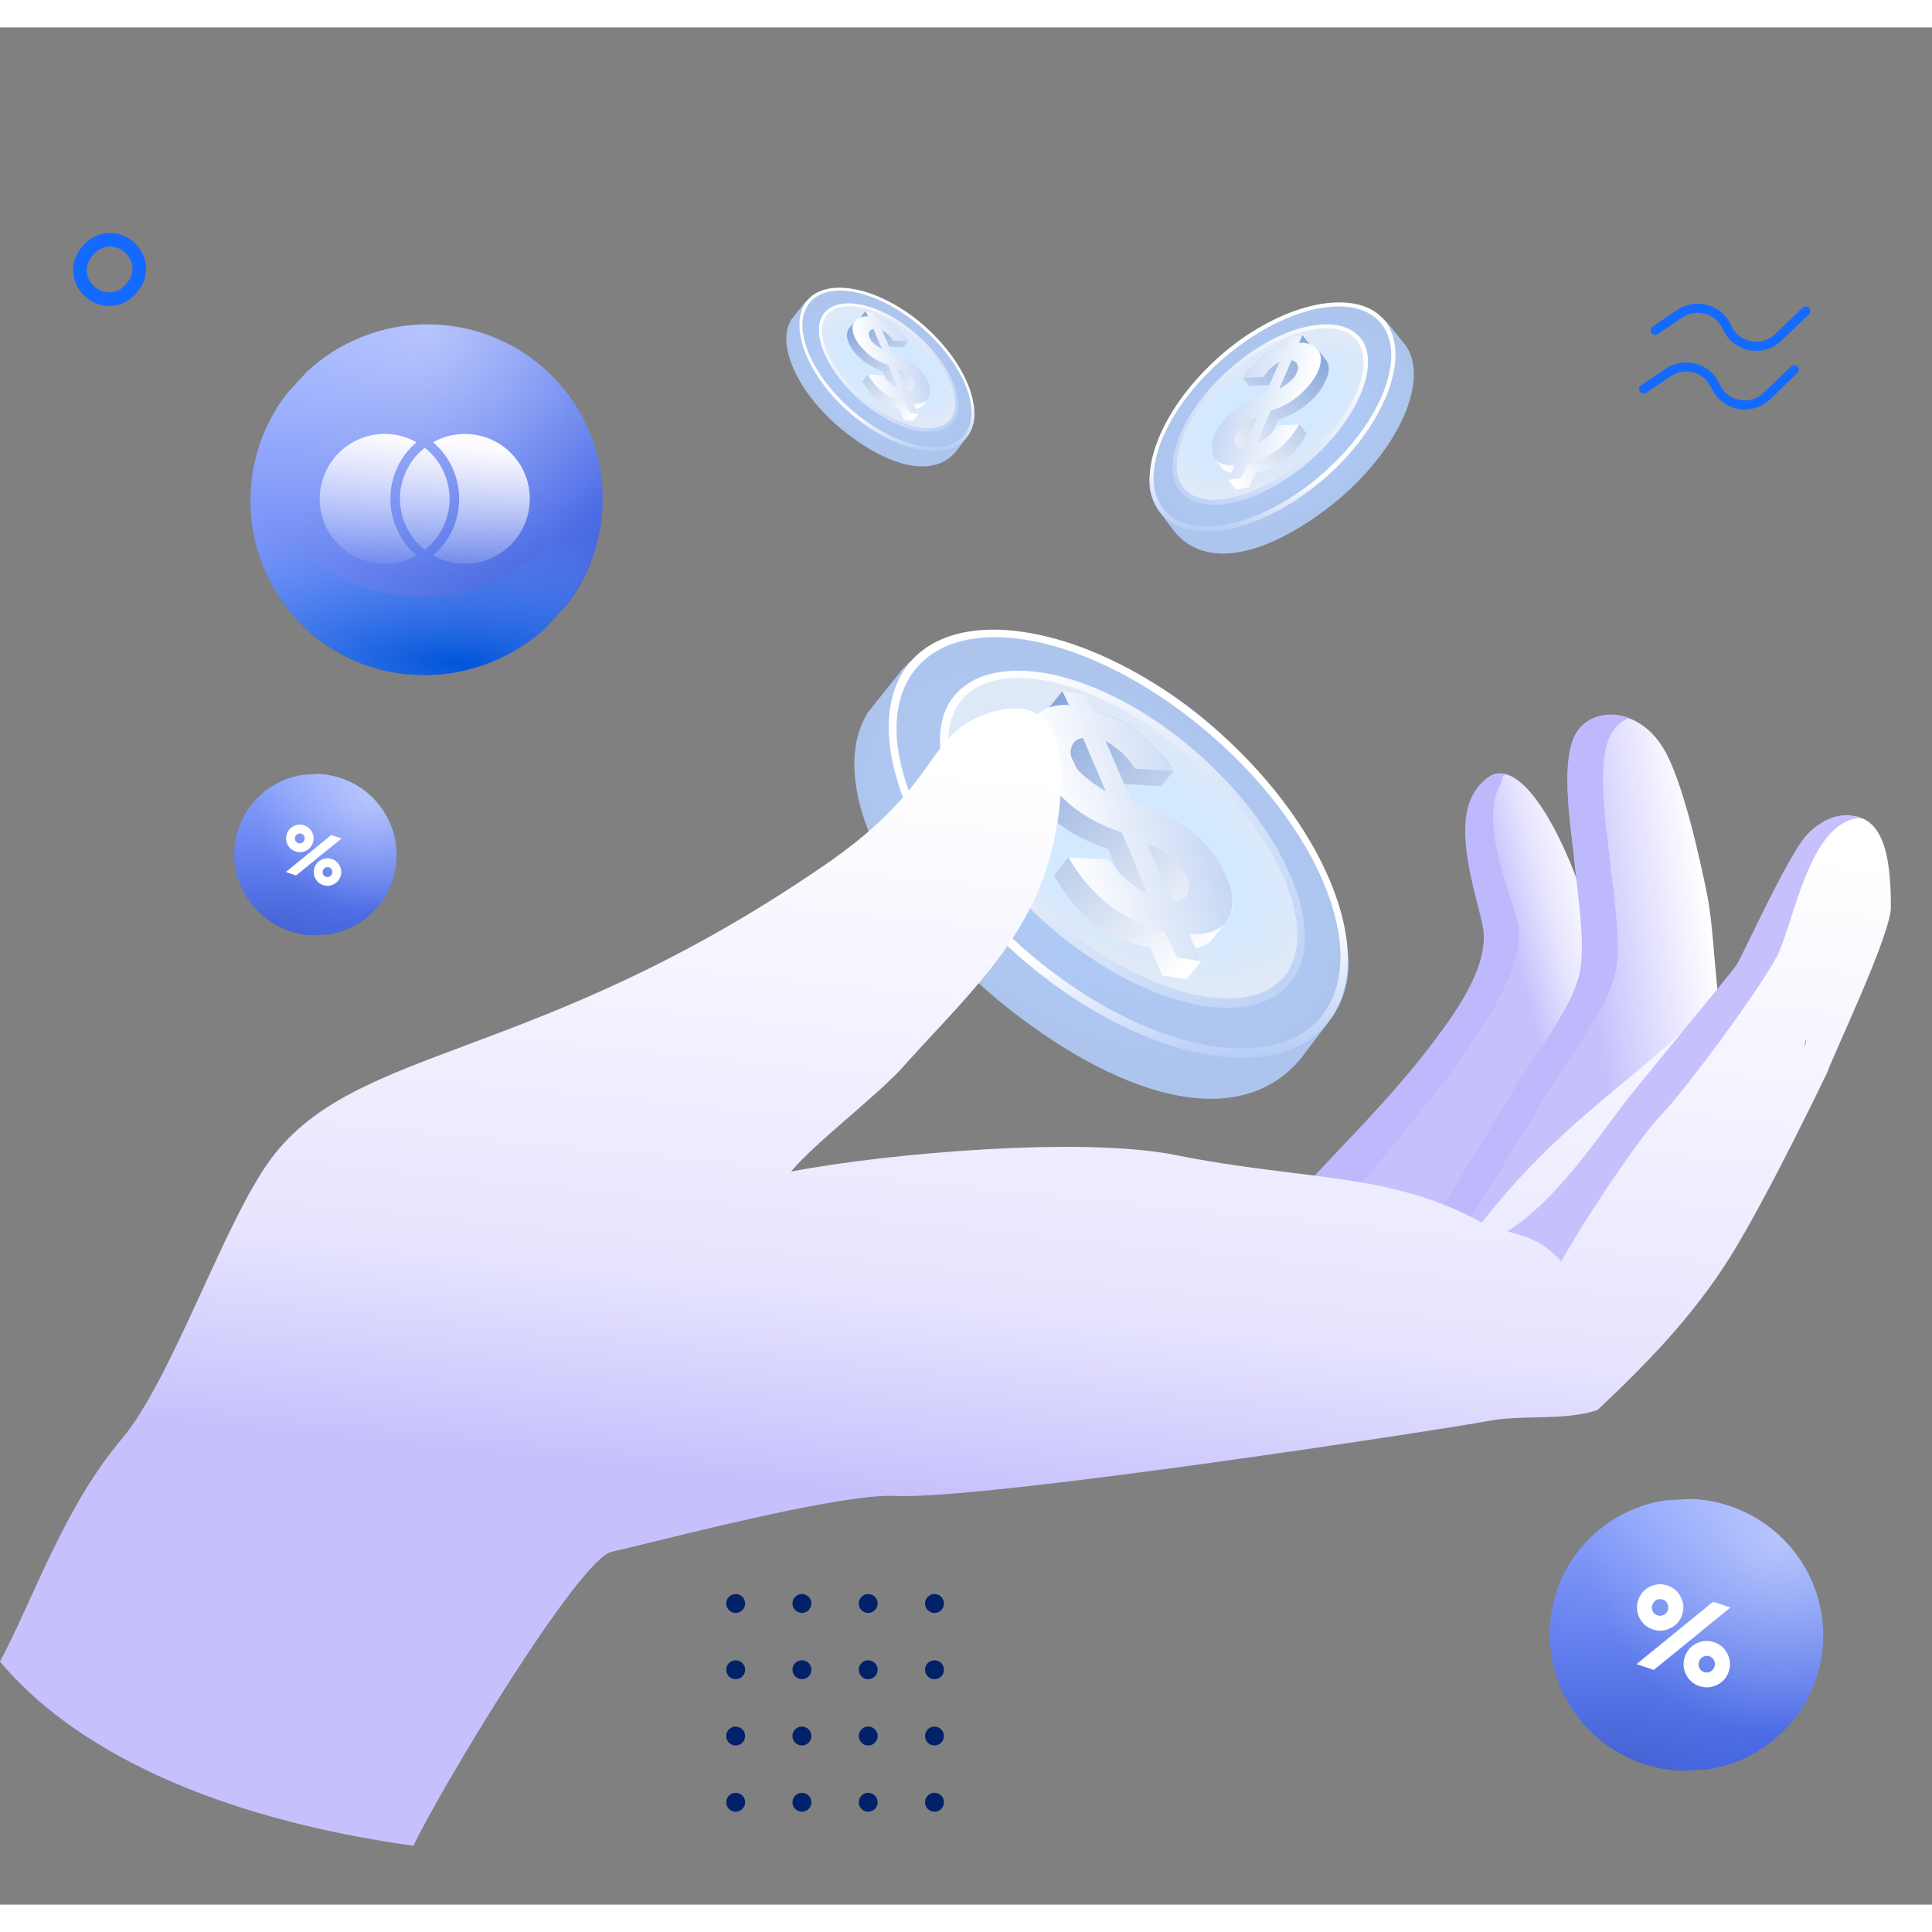 <?xml version="1.0"?>
<svg xmlns="http://www.w3.org/2000/svg" width="400" height="400" viewBox="0 0 423 411" fill="none">
<rect x="0" y="0" width="423" height="411" fill="#808080" stroke="none"/>
<path d="M161.071 343C159.926 343 159 343.926 159 345.071C159 346.217 159.926 347.143 161.071 347.143C162.216 347.143 163.142 346.217 163.142 345.071C163.142 343.926 162.216 343 161.071 343Z" fill="#012169"/>
<path d="M175.579 343C174.434 343 173.508 343.926 173.508 345.071C173.508 346.217 174.434 347.143 175.579 347.143C176.724 347.143 177.65 346.217 177.65 345.071C177.65 343.926 176.724 343 175.579 343Z" fill="#012169"/>
<path d="M190.09 343C188.945 343 188.02 343.926 188.02 345.071C188.02 346.217 188.945 347.143 190.09 347.143C191.235 347.143 192.161 346.217 192.161 345.071C192.161 343.926 191.235 343 190.09 343Z" fill="#012169"/>
<path d="M204.602 347.148C205.747 347.148 206.673 346.222 206.673 345.077C206.673 343.932 205.747 343.006 204.602 343.006C203.457 343.006 202.531 343.932 202.531 345.077C202.531 346.222 203.457 347.148 204.602 347.148Z" fill="#012169"/>
<path d="M161.071 357.51C159.926 357.51 159 358.436 159 359.581C159 360.726 159.926 361.652 161.071 361.652C162.216 361.652 163.142 360.726 163.142 359.581C163.147 358.436 162.216 357.51 161.071 357.51Z" fill="#012169"/>
<path d="M175.579 357.51C174.434 357.51 173.508 358.436 173.508 359.581C173.508 360.726 174.434 361.652 175.579 361.652C176.724 361.652 177.65 360.726 177.65 359.581C177.65 358.436 176.724 357.51 175.579 357.51Z" fill="#012169"/>
<path d="M190.09 357.51C188.945 357.51 188.02 358.436 188.02 359.581C188.02 360.726 188.945 361.652 190.09 361.652C191.235 361.652 192.161 360.726 192.161 359.581C192.161 358.436 191.235 357.51 190.09 357.51Z" fill="#012169"/>
<path d="M204.602 357.51C203.457 357.51 202.531 358.436 202.531 359.581C202.531 360.726 203.457 361.652 204.602 361.652C205.747 361.652 206.673 360.726 206.673 359.581C206.673 358.436 205.747 357.51 204.602 357.51Z" fill="#012169"/>
<path d="M161.071 372.02C159.926 372.02 159 372.946 159 374.091C159 375.236 159.926 376.162 161.071 376.162C162.216 376.162 163.142 375.236 163.142 374.091C163.147 372.946 162.216 372.02 161.071 372.02Z" fill="#012169"/>
<path d="M175.579 372.02C174.434 372.02 173.508 372.946 173.508 374.091C173.508 375.236 174.434 376.162 175.579 376.162C176.724 376.162 177.65 375.236 177.65 374.091C177.65 372.946 176.724 372.02 175.579 372.02Z" fill="#012169"/>
<path d="M190.09 372.02C188.945 372.02 188.02 372.946 188.02 374.091C188.02 375.236 188.945 376.162 190.09 376.162C191.235 376.162 192.161 375.236 192.161 374.091C192.161 372.946 191.235 372.02 190.09 372.02Z" fill="#012169"/>
<path d="M204.602 372.02C203.457 372.02 202.531 372.946 202.531 374.091C202.531 375.236 203.457 376.162 204.602 376.162C205.747 376.162 206.673 375.236 206.673 374.091C206.673 372.946 205.747 372.02 204.602 372.02Z" fill="#012169"/>
<path d="M161.071 386.525C159.926 386.525 159 387.451 159 388.597C159 389.742 159.926 390.668 161.071 390.668C162.216 390.668 163.142 389.742 163.142 388.597C163.147 387.457 162.216 386.525 161.071 386.525Z" fill="#012169"/>
<path d="M175.579 386.525C174.434 386.525 173.508 387.451 173.508 388.597C173.508 389.742 174.434 390.668 175.579 390.668C176.724 390.668 177.65 389.742 177.65 388.597C177.65 387.457 176.724 386.525 175.579 386.525Z" fill="#012169"/>
<path d="M190.09 386.525C188.945 386.525 188.02 387.451 188.02 388.597C188.02 389.742 188.945 390.668 190.09 390.668C191.235 390.668 192.161 389.742 192.161 388.597C192.161 387.457 191.235 386.525 190.09 386.525Z" fill="#012169"/>
<path d="M204.602 386.525C203.457 386.525 202.531 387.451 202.531 388.597C202.531 389.742 203.457 390.668 204.602 390.668C205.747 390.668 206.673 389.742 206.673 388.597C206.673 387.457 205.747 386.525 204.602 386.525Z" fill="#012169"/>
<path d="M362.389 66.322L367.81 62.679C371.422 60.252 376.35 61.675 378.113 65.655V65.655C380.08 70.098 385.865 71.233 389.365 67.864L395.375 62.079" stroke="#146AFF" stroke-width="2" stroke-linecap="round" stroke-linejoin="round"/>
<path d="M359.869 79.171L365.291 75.528C368.903 73.101 373.831 74.525 375.593 78.504V78.504C377.561 82.947 383.345 84.083 386.846 80.714L392.856 74.928" stroke="#146AFF" stroke-width="2" stroke-linecap="round" stroke-linejoin="round"/>
<rect x="-1.492" y="1.492" width="13.016" height="13.016" rx="6.508" transform="matrix(-1 0 0 1 29.016 45)" stroke="#146AFF" stroke-width="2.984"/>
<path d="M314.802 221.062C319.677 214.606 326.893 204.351 325.121 196.248C323.538 188.715 318.474 174.345 323.412 166.812C333.667 151.113 349.429 193.463 348.923 201.439L333.413 273.287L273.466 268.666C284.354 253.03 300.813 239.674 314.802 221.062Z" fill="url(#paint0_linear_5593_163155)"/>
<path d="M328.476 165.863C324.045 173.776 329.995 187.766 332.084 195.109C334.363 203.085 327.843 213.72 323.412 220.557C310.878 239.738 295.558 254.107 285.746 270.06L273.023 269.11C283.911 253.538 300.369 240.181 314.296 221.506C319.17 215.05 326.323 204.795 324.614 196.692C323.032 189.159 317.967 174.852 322.905 167.256C324.994 164.028 327.273 163.395 329.805 163.395C328.476 164.154 328.856 165.167 328.476 165.863Z" fill="#BEB8FC"/>
<path d="M304.615 276.643C313.351 262.084 322.593 247.524 331.455 232.711C335.696 225.621 343.229 216.253 345.635 208.276C347.534 202.009 345.445 189.602 344.749 182.449C344.052 175.486 341.773 162.065 344.622 155.545C347.661 148.519 358.675 148.329 364.373 158.141C368.424 165.041 372.159 181.879 373.741 189.729C375.451 198.211 375.324 210.429 377.35 218.658L316.895 292.532C317.085 290.886 303.729 278.099 304.615 276.643Z" fill="url(#paint1_linear_5593_163155)"/>
<path d="M190.061 149.917L197.441 140.698C204.024 133.19 221.499 124.819 252.125 143.228C282.751 161.637 295.57 193.904 295.257 205.513C295.094 211.508 292.448 215.501 291.834 216.47L285.082 225.412C272.31 241.367 247.378 235.592 221.095 215.043C194.813 194.493 180.429 165.134 190.061 149.917Z" fill="url(#paint2_radial_5593_163155)"/>
<path d="M227.224 206.854C201.438 186.345 188.038 156.628 197.744 141.051C207.273 125.757 236.555 129.985 262.341 150.494C288.424 171.238 301.527 200.72 291.998 216.014C282.589 231.827 253.307 227.599 227.224 206.854ZM261.459 151.91C236.265 131.872 208.402 127.502 199.226 142.229C190.05 156.957 203.089 185.117 228.283 205.155C253.477 225.192 281.34 229.563 290.516 214.835C299.692 200.108 286.949 172.183 261.459 151.91Z" fill="url(#paint3_linear_5593_163155)"/>
<path d="M233.065 198.266C253.363 214.551 275.553 218.472 282.629 207.024C289.705 195.575 278.986 173.093 258.688 156.808C238.391 140.523 216.2 136.602 209.125 148.05C202.049 159.499 212.767 181.981 233.065 198.266Z" fill="url(#paint4_radial_5593_163155)"/>
<path d="M232.495 199.094C211.89 182.584 200.79 159.252 207.991 147.614C215.662 135.928 238.412 139.721 259.017 156.232C279.621 172.743 290.722 196.075 283.521 207.713C276.144 219.635 253.394 215.841 232.495 199.094ZM258.138 157.651C238.122 141.612 216.312 137.723 209.638 148.509C202.964 159.296 213.533 181.352 233.549 197.391C253.565 213.43 275.375 217.32 282.049 206.533C288.724 195.747 278.155 173.691 258.138 157.651Z" fill="url(#paint5_linear_5593_163155)"/>
<path d="M268.569 195.726L265.027 200.15C264.251 200.739 263.135 201.242 261.762 201.611L262.983 204.458L259.841 208.382L254.498 207.573L251.868 201.505C247.617 200.579 243.227 199.203 239.576 196.281C235.925 193.358 233.241 190.034 230.798 185.602L233.94 181.677L242.648 182.545C242.953 183.248 244.394 184.999 245.076 185.786L242.675 179.937C237.207 178.037 233.073 175.718 229.967 172.737C226.621 170.058 224.303 166.717 222.773 163.015C221.244 159.314 221.763 156.903 223.361 154.907L226.025 151.579C227.083 150.258 228.559 149.466 229.591 149.078L232.557 145.373L237.798 146.184L239.429 149.81C241.436 150.106 246.427 151.606 250.337 155.239C255.225 159.78 256.484 161.361 256.861 162.89L254.262 166.137L245.987 165.638L247.621 169.55C252.368 171.012 262.771 175.635 266.407 182.432C270.952 190.928 270.469 192.155 268.569 195.726Z" fill="url(#paint6_linear_5593_163155)"/>
<path d="M251.432 189.98L245.656 176.278C240.589 174.611 236.221 172.07 233.153 169.136C230.084 166.202 227.549 163.217 226.013 159.599C224.778 156.221 224.676 153.272 226.308 151.234C227.735 149.45 230.238 148.169 234.038 148.344L232.569 145.257L237.803 146.101L239.437 149.679C243.07 150.676 246.373 152.006 249.374 154.408C252.376 156.811 255.144 159.505 256.913 162.832L248.48 162.293C246.778 159.497 244.677 157.815 242.043 156.185L247.751 169.355C253.952 171.452 258.62 174.233 261.622 176.635C264.623 179.038 266.925 182.314 268.461 185.932C270.297 189.791 270.166 193.031 268.834 195.31C267.503 197.588 264.67 198.666 260.337 198.542L262.974 204.475L257.741 203.631L254.871 197.988C250.704 197.042 246.936 194.981 243.101 192.39C239.5 189.507 236.364 186.041 233.928 181.702L242.894 182.19C243.929 183.974 245.496 185.706 246.997 186.908C248.498 188.109 249.998 189.31 251.432 189.98ZM237.11 155.58C236.043 155.682 235.044 156.316 234.644 157.429C234.245 158.543 234.339 159.634 235.006 160.646C235.44 161.949 236.148 162.933 237.649 164.135C238.849 165.096 240.35 166.297 242.084 167.207L237.11 155.58ZM256.733 191.356C258.332 191.203 259.632 190.81 260.031 189.696C260.43 188.582 260.529 187.228 259.795 185.685C259.061 184.141 258.093 182.889 256.593 181.688C255.092 180.487 253.358 179.576 251.091 178.717L256.733 191.356Z" fill="url(#paint7_linear_5593_163155)"/>
<path d="M304.547 276.582C313.283 262.022 322.525 247.463 331.388 232.65C335.629 225.56 343.162 216.191 345.568 208.215C347.467 201.948 345.378 189.541 344.681 182.387C343.985 175.424 341.706 162.004 344.555 155.484C346.517 151.053 351.645 149.343 356.646 151.179C354.746 152.002 353.227 153.458 352.341 155.484C349.492 162.004 351.771 175.424 352.468 182.387C353.227 189.541 355.316 201.948 353.354 208.215C350.948 216.128 343.352 225.56 339.174 232.65C330.312 247.463 321.006 262.022 312.334 276.582C311.764 277.531 317.081 283.165 320.943 287.533L316.891 292.534C317.018 290.825 303.661 278.038 304.547 276.582Z" fill="#BEB8FC"/>
<path d="M26.651 309.055C37.665 296.015 49.123 261.388 59.378 247.651C78.116 222.584 117.427 226.698 180.286 183.589C206.81 165.485 202.189 154.786 216.559 150.102C237.132 143.392 232.891 171.498 229.536 182.829C224.092 201.251 210.355 213.405 198.011 227.268C192.25 233.788 178.704 243.917 173.196 250.5C194.846 246.385 237.259 242.84 257.389 246.892C285.812 252.589 303.917 250.5 324.427 261.641C344.05 236.827 360.446 229.547 376.778 211.252C383.425 203.719 391.274 175.55 401.593 173.018C412.228 170.359 414 180.74 414 192.641C414 198.655 401.276 225.179 400.073 228.787C400.073 228.787 387.223 255.691 378.867 269.111C370.638 282.278 360.256 292.85 349.748 302.725C342.341 305.194 333.162 303.611 325.376 305.194C317.97 306.65 215.546 322.475 195.922 321.526C183.578 320.893 142.115 331.971 133.949 333.743C126.732 335.262 96.094 386.221 90.523 398.122C45.958 391.918 15.762 376.662 3.05176e-05 357.798C7.217 344.315 13.927 324.121 26.651 309.055ZM395.452 221.507C395.262 222.14 395.072 222.71 394.946 223.153C395.389 222.52 395.452 222.014 395.452 221.507Z" fill="url(#paint8_linear_5593_163155)"/>
<path d="M355.128 236.193C358.863 231.192 379.373 206.694 380.259 205.175C381.715 202.833 391.337 181.563 395.452 176.942C398.364 173.713 403.175 171.055 407.859 173.333L406.847 173.144C396.338 174.346 392.983 194.666 389.438 202.579C386.78 208.593 369.055 232.648 363.611 238.219C358.736 243.22 346.202 262.147 341.835 270.187C338.036 266.072 335.188 264.996 330.06 263.603C339.936 257.273 348.038 245.688 355.128 236.193Z" fill="#C6C1FD"/>
<path d="M307.947 69.876L303.997 64.941C300.472 60.922 291.117 56.44 274.721 66.296C258.325 76.151 251.462 93.425 251.63 99.64C251.717 102.85 253.134 104.988 253.462 105.507L257.077 110.294C263.914 118.835 277.262 115.744 291.333 104.742C305.404 93.741 313.104 78.023 307.947 69.876Z" fill="url(#paint9_radial_5593_163155)"/>
<path d="M288.051 100.356C301.856 89.376 309.03 73.467 303.834 65.127C298.732 56.94 283.056 59.203 269.251 70.183C255.287 81.289 248.272 97.072 253.374 105.26C258.411 113.725 274.087 111.462 288.051 100.356ZM269.724 70.941C283.211 60.214 298.128 57.874 303.04 65.758C307.953 73.643 300.972 88.719 287.484 99.446C273.997 110.173 259.08 112.513 254.167 104.629C249.255 96.744 256.077 81.794 269.724 70.941Z" fill="url(#paint10_linear_5593_163155)"/>
<path d="M284.925 95.76C274.059 104.478 262.179 106.577 258.391 100.448C254.603 94.319 260.341 82.283 271.207 73.565C282.074 64.847 293.954 62.748 297.742 68.877C301.53 75.006 295.792 87.042 284.925 95.76Z" fill="url(#paint11_radial_5593_163155)"/>
<path d="M285.23 96.204C296.261 87.365 302.204 74.874 298.349 68.643C294.242 62.387 282.062 64.418 271.031 73.257C260 82.096 254.058 94.587 257.913 100.818C261.862 107.2 274.041 105.169 285.23 96.204ZM271.502 74.017C282.217 65.43 293.893 63.348 297.467 69.123C301.04 74.897 295.382 86.705 284.666 95.292C273.95 103.879 262.274 105.961 258.701 100.186C255.128 94.412 260.786 82.603 271.502 74.017Z" fill="url(#paint12_linear_5593_163155)"/>
<path d="M265.917 94.402L267.813 96.771C268.229 97.086 268.827 97.356 269.562 97.553L268.908 99.077L270.59 101.178L273.45 100.745L274.859 97.496C277.134 97.001 279.485 96.264 281.439 94.7C283.394 93.135 284.831 91.355 286.138 88.982L284.456 86.881L279.795 87.346C279.631 87.722 278.86 88.66 278.495 89.081L279.78 85.95C282.707 84.932 284.921 83.691 286.583 82.095C288.375 80.661 289.615 78.872 290.434 76.891C291.253 74.909 290.975 73.619 290.12 72.55L288.693 70.768C288.127 70.061 287.337 69.637 286.785 69.429L285.197 67.446L282.391 67.88L281.518 69.821C280.444 69.979 277.772 70.783 275.678 72.728C273.061 75.158 272.387 76.005 272.185 76.824L273.577 78.562L278.007 78.295L277.132 80.389C274.59 81.172 269.021 83.647 267.075 87.285C264.642 91.834 264.9 92.491 265.917 94.402Z" fill="url(#paint13_linear_5593_163155)"/>
<path d="M275.091 91.322L278.183 83.987C280.896 83.094 283.234 81.734 284.877 80.163C286.519 78.592 287.877 76.994 288.699 75.057C289.36 73.249 289.415 71.67 288.541 70.579C287.777 69.624 286.437 68.938 284.403 69.032L285.189 67.379L282.387 67.831L281.513 69.746C279.567 70.281 277.799 70.992 276.192 72.279C274.586 73.565 273.104 75.007 272.157 76.788L276.671 76.5C277.582 75.003 278.707 74.103 280.117 73.23L277.061 80.28C273.742 81.403 271.242 82.892 269.636 84.178C268.029 85.464 266.796 87.218 265.974 89.155C264.991 91.221 265.062 92.955 265.774 94.175C266.487 95.395 268.004 95.972 270.323 95.906L268.911 99.082L271.713 98.63L273.25 95.609C275.481 95.103 277.498 94 279.551 92.612C281.479 91.069 283.157 89.213 284.462 86.89L279.662 87.152C279.108 88.107 278.268 89.034 277.465 89.677C276.662 90.32 275.858 90.964 275.091 91.322ZM282.758 72.906C283.329 72.96 283.864 73.3 284.078 73.896C284.292 74.492 284.242 75.076 283.885 75.618C283.652 76.315 283.273 76.843 282.47 77.486C281.827 78 281.024 78.643 280.095 79.13L282.758 72.906ZM272.253 92.059C271.397 91.977 270.701 91.767 270.487 91.17C270.273 90.574 270.22 89.849 270.614 89.023C271.007 88.196 271.525 87.526 272.328 86.883C273.131 86.24 274.06 85.752 275.273 85.293L272.253 92.059Z" fill="url(#paint14_linear_5593_163155)"/>
<path d="M173.309 63.873L176.119 60.361C178.627 57.502 185.283 54.313 196.948 61.325C208.614 68.337 213.496 80.627 213.377 85.049C213.315 87.332 212.307 88.853 212.073 89.222L209.501 92.628C204.637 98.705 195.14 96.506 185.129 88.679C175.118 80.852 169.64 69.669 173.309 63.873Z" fill="url(#paint15_radial_5593_163155)"/>
<path d="M187.464 85.56C177.642 77.748 172.538 66.429 176.235 60.496C179.865 54.67 191.018 56.281 200.84 64.093C210.774 71.994 215.765 83.223 212.136 89.049C208.552 95.071 197.399 93.461 187.464 85.56ZM200.503 64.632C190.907 57 180.295 55.335 176.8 60.945C173.304 66.554 178.271 77.28 187.867 84.912C197.463 92.544 208.076 94.209 211.571 88.6C215.066 82.99 210.212 72.354 200.503 64.632Z" fill="url(#paint16_linear_5593_163155)"/>
<path d="M189.688 82.29C197.419 88.493 205.871 89.986 208.566 85.625C211.261 81.265 207.179 72.701 199.448 66.499C191.717 60.296 183.264 58.803 180.569 63.163C177.874 67.524 181.957 76.087 189.688 82.29Z" fill="url(#paint17_radial_5593_163155)"/>
<path d="M189.471 82.605C181.623 76.316 177.395 67.43 180.138 62.997C183.059 58.546 191.725 59.99 199.573 66.279C207.421 72.568 211.649 81.455 208.906 85.888C206.096 90.429 197.431 88.984 189.471 82.605ZM199.238 66.82C191.614 60.711 183.307 59.229 180.765 63.338C178.223 67.446 182.248 75.847 189.872 81.956C197.496 88.066 205.803 89.547 208.346 85.439C210.888 81.33 206.862 72.929 199.238 66.82Z" fill="url(#paint18_linear_5593_163155)"/>
<path d="M203.212 81.324L201.863 83.009C201.567 83.234 201.142 83.425 200.619 83.566L201.084 84.65L199.887 86.145L197.852 85.837L196.85 83.525C195.231 83.173 193.559 82.648 192.168 81.535C190.778 80.422 189.756 79.156 188.825 77.468L190.022 75.973L193.339 76.304C193.455 76.572 194.003 77.238 194.263 77.538L193.349 75.31C191.266 74.586 189.691 73.703 188.509 72.568C187.234 71.547 186.351 70.275 185.769 68.865C185.186 67.455 185.384 66.537 185.993 65.776L187.007 64.509C187.41 64.006 187.972 63.704 188.365 63.556L189.495 62.145L191.491 62.454L192.112 63.835C192.877 63.948 194.778 64.519 196.267 65.903C198.129 67.632 198.609 68.235 198.752 68.817L197.762 70.054L194.61 69.864L195.233 71.354C197.041 71.911 201.003 73.672 202.388 76.26C204.119 79.497 203.935 79.964 203.212 81.324Z" fill="url(#paint19_linear_5593_163155)"/>
<path d="M196.684 79.132L194.484 73.913C192.554 73.278 190.891 72.31 189.722 71.193C188.553 70.075 187.588 68.938 187.003 67.56C186.532 66.273 186.493 65.15 187.115 64.374C187.659 63.694 188.612 63.206 190.059 63.273L189.5 62.097L191.493 62.419L192.115 63.782C193.499 64.162 194.757 64.668 195.901 65.583C197.044 66.498 198.098 67.524 198.772 68.791L195.56 68.586C194.912 67.521 194.111 66.881 193.108 66.26L195.282 71.276C197.644 72.075 199.422 73.134 200.566 74.049C201.709 74.964 202.586 76.212 203.171 77.59C203.87 79.06 203.82 80.294 203.313 81.162C202.805 82.03 201.727 82.44 200.076 82.393L201.081 84.653L199.087 84.331L197.994 82.182C196.407 81.822 194.972 81.037 193.511 80.05C192.139 78.952 190.945 77.632 190.017 75.979L193.432 76.165C193.826 76.844 194.424 77.504 194.995 77.962C195.567 78.419 196.138 78.877 196.684 79.132ZM191.229 66.029C190.823 66.068 190.442 66.309 190.29 66.734C190.138 67.158 190.174 67.573 190.428 67.959C190.593 68.455 190.863 68.83 191.434 69.288C191.892 69.654 192.463 70.111 193.124 70.458L191.229 66.029ZM198.703 79.656C199.313 79.598 199.808 79.448 199.96 79.024C200.112 78.6 200.149 78.084 199.87 77.496C199.59 76.908 199.222 76.431 198.65 75.974C198.078 75.516 197.418 75.169 196.554 74.842L198.703 79.656Z" fill="url(#paint20_linear_5593_163155)"/>
<g clip-path="url(#clip0_5593_163155)">
<path d="M131.869 105.908C130.359 127.058 111.911 143.076 90.663 141.687C69.416 140.298 53.415 122.027 54.925 100.878C56.434 79.729 74.883 63.71 96.13 65.099C117.378 66.488 133.379 84.759 131.869 105.908Z" fill="url(#paint21_linear_5593_163155)"/>
<path d="M131.869 105.908C130.359 127.058 111.911 143.076 90.663 141.687C69.416 140.298 53.415 122.027 54.925 100.878C56.434 79.729 74.883 63.71 96.13 65.099C117.378 66.488 133.379 84.759 131.869 105.908Z" fill="url(#paint22_radial_5593_163155)" fill-opacity="0.4"/>
<path d="M131.869 105.908C130.359 127.058 111.911 143.076 90.663 141.687C69.416 140.298 53.415 122.027 54.925 100.878C56.434 79.729 74.883 63.71 96.13 65.099C117.378 66.488 133.379 84.759 131.869 105.908Z" fill="url(#paint23_radial_5593_163155)" fill-opacity="0.6"/>
<path d="M55.651 96.26C57.425 103.141 61.099 109.544 66.677 114.67C82.224 128.957 106.556 127.72 121.021 111.98C126.038 106.521 129.228 100.002 130.589 93.221C133.731 105.437 130.727 119.108 121.463 129.188C106.967 144.962 82.632 146.135 67.119 131.879C56.955 122.6 53.093 108.982 55.651 96.26Z" fill="url(#paint24_radial_5593_163155)"/>
<path d="M92.999 92.04C94.692 93.369 96.061 95.066 97.001 97.002C97.942 98.939 98.43 101.063 98.428 103.216C98.429 105.368 97.941 107.492 97.001 109.427C96.06 111.363 94.692 113.059 92.999 114.387C91.306 113.059 89.938 111.362 88.997 109.426C88.056 107.49 87.569 105.366 87.57 103.214C87.569 101.062 88.056 98.937 88.997 97.001C89.938 95.066 91.306 93.369 92.999 92.04ZM91.18 90.823C89.387 92.353 87.948 94.254 86.963 96.394C85.977 98.535 85.468 100.864 85.47 103.22C85.468 105.576 85.977 107.904 86.962 110.043C87.947 112.183 89.384 114.083 91.175 115.613C89.012 116.828 86.568 117.455 84.087 117.432C81.606 117.409 79.174 116.738 77.032 115.484C74.891 114.23 73.116 112.438 71.882 110.285C70.648 108.132 69.999 105.694 70 103.213C70.001 100.732 70.651 98.294 71.885 96.141C73.12 93.989 74.897 92.198 77.039 90.945C79.18 89.692 81.613 89.022 84.094 89.001C86.575 88.979 89.016 89.608 91.18 90.823ZM94.823 115.613C96.614 114.083 98.051 112.183 99.036 110.043C100.021 107.904 100.53 105.576 100.527 103.22C100.53 100.864 100.021 98.535 99.035 96.394C98.049 94.254 96.611 92.353 94.818 90.823C96.981 89.608 99.425 88.979 101.906 89.001C104.387 89.022 106.82 89.692 108.961 90.945C111.103 92.198 112.88 93.989 114.115 96.141C115.349 98.294 115.999 100.731 116 103.213C116.001 105.694 115.352 108.132 114.118 110.285C112.884 112.438 111.109 114.23 108.968 115.484C106.826 116.738 104.394 117.409 101.913 117.432C99.432 117.455 96.988 116.828 94.825 115.613L94.823 115.613Z" fill="url(#paint25_linear_5593_163155)"/>
</g>
<g clip-path="url(#clip1_5593_163155)">
<path d="M389.392 374.066C377.158 385.075 358.219 384.093 347.09 371.873C335.962 359.653 336.858 340.822 349.093 329.814C361.327 318.805 380.267 319.787 391.395 332.007C402.523 344.227 401.627 363.058 389.392 374.066Z" fill="url(#paint26_linear_5593_163155)"/>
<path d="M389.392 374.066C377.158 385.075 358.219 384.093 347.09 371.873C335.962 359.653 336.858 340.822 349.093 329.814C361.327 318.805 380.267 319.787 391.395 332.007C402.523 344.227 401.627 363.058 389.392 374.066Z" fill="url(#paint27_radial_5593_163155)" fill-opacity="0.4"/>
<path d="M389.392 374.066C377.158 385.075 358.219 384.093 347.09 371.873C335.962 359.653 336.858 340.822 349.093 329.814C361.327 318.805 380.267 319.787 391.395 332.007C402.523 344.227 401.627 363.058 389.392 374.066Z" fill="url(#paint28_radial_5593_163155)" fill-opacity="0.6"/>
<path d="M362.096 359.616L358.312 358.352L375.085 344.689L378.868 345.953L362.096 359.616ZM372.087 363.17C370.753 362.724 369.771 361.872 369.143 360.613C368.53 359.359 368.444 358.073 368.885 356.755C369.33 355.42 370.172 354.444 371.409 353.827C372.668 353.198 373.965 353.106 375.299 353.552C376.618 353.992 377.591 354.842 378.22 356.101C378.854 357.344 378.948 358.633 378.502 359.967C378.062 361.285 377.212 362.258 375.953 362.887C374.694 363.516 373.405 363.61 372.087 363.17ZM372.065 359.174C372.293 359.63 372.643 359.936 373.115 360.094C373.586 360.252 374.042 360.214 374.482 359.981C374.921 359.748 375.22 359.395 375.378 358.923C375.535 358.451 375.508 357.99 375.297 357.54C375.086 357.089 374.744 356.785 374.272 356.628C373.8 356.47 373.336 356.505 372.88 356.733C372.441 356.966 372.142 357.318 371.985 357.79C371.827 358.262 371.854 358.723 372.065 359.174ZM361.881 350.753C360.547 350.307 359.565 349.455 358.936 348.196C358.324 346.942 358.238 345.656 358.678 344.338C359.124 343.004 359.965 342.028 361.203 341.41C362.462 340.781 363.759 340.69 365.093 341.135C366.411 341.576 367.385 342.425 368.013 343.684C368.647 344.927 368.741 346.216 368.296 347.55C367.856 348.868 367.006 349.842 365.747 350.47C364.488 351.099 363.199 351.193 361.881 350.753ZM362.908 347.677C363.38 347.835 363.836 347.797 364.275 347.564C364.715 347.331 365.014 346.979 365.171 346.507C365.329 346.035 365.302 345.574 365.091 345.123C364.879 344.673 364.538 344.369 364.066 344.211C363.578 344.048 363.114 344.083 362.674 344.316C362.24 344.533 361.941 344.885 361.778 345.373C361.615 345.862 361.639 346.331 361.851 346.781C362.067 347.216 362.42 347.514 362.908 347.677Z" fill="white"/>
</g>
<g clip-path="url(#clip2_5593_163155)">
<path d="M81.025 194.255C73.764 200.788 62.525 200.205 55.921 192.953C49.317 185.701 49.849 174.526 57.109 167.993C64.37 161.46 75.609 162.043 82.213 169.295C88.817 176.547 88.285 187.722 81.025 194.255Z" fill="url(#paint29_linear_5593_163155)"/>
<path d="M81.025 194.255C73.764 200.788 62.525 200.205 55.921 192.953C49.317 185.701 49.849 174.526 57.109 167.993C64.37 161.46 75.609 162.043 82.213 169.295C88.817 176.547 88.285 187.722 81.025 194.255Z" fill="url(#paint30_radial_5593_163155)" fill-opacity="0.4"/>
<path d="M81.025 194.255C73.764 200.788 62.525 200.205 55.921 192.953C49.317 185.701 49.849 174.526 57.109 167.993C64.37 161.46 75.609 162.043 82.213 169.295C88.817 176.547 88.285 187.722 81.025 194.255Z" fill="url(#paint31_radial_5593_163155)" fill-opacity="0.6"/>
<path d="M64.825 185.678L62.58 184.928L72.534 176.82L74.779 177.57L64.825 185.678ZM70.755 187.787C69.963 187.523 69.381 187.017 69.008 186.27C68.644 185.526 68.593 184.763 68.854 183.98C69.119 183.188 69.618 182.609 70.353 182.242C71.1 181.869 71.869 181.815 72.661 182.08C73.443 182.341 74.021 182.845 74.394 183.592C74.77 184.33 74.826 185.095 74.562 185.886C74.301 186.669 73.796 187.246 73.049 187.619C72.302 187.992 71.537 188.048 70.755 187.787ZM70.742 185.416C70.877 185.686 71.085 185.868 71.365 185.962C71.645 186.055 71.915 186.033 72.176 185.895C72.437 185.756 72.614 185.547 72.708 185.267C72.801 184.987 72.785 184.713 72.66 184.446C72.534 184.179 72.332 183.998 72.052 183.905C71.772 183.811 71.496 183.832 71.226 183.967C70.965 184.105 70.788 184.315 70.694 184.595C70.6 184.875 70.617 185.148 70.742 185.416ZM64.698 180.418C63.906 180.154 63.324 179.648 62.951 178.901C62.587 178.157 62.536 177.394 62.797 176.612C63.062 175.82 63.561 175.24 64.296 174.874C65.043 174.501 65.812 174.446 66.604 174.711C67.386 174.972 67.964 175.476 68.337 176.224C68.713 176.961 68.769 177.726 68.505 178.518C68.244 179.3 67.74 179.878 66.992 180.251C66.245 180.624 65.48 180.68 64.698 180.418ZM65.308 178.593C65.588 178.687 65.858 178.664 66.119 178.526C66.38 178.388 66.557 178.179 66.651 177.898C66.744 177.618 66.728 177.345 66.603 177.077C66.478 176.81 66.275 176.63 65.995 176.536C65.705 176.439 65.43 176.46 65.169 176.598C64.911 176.727 64.734 176.936 64.637 177.226C64.54 177.516 64.555 177.794 64.68 178.062C64.809 178.319 65.018 178.496 65.308 178.593Z" fill="white"/>
</g>
<defs>
<linearGradient id="paint0_linear_5593_163155" x1="351.957" y1="190.186" x2="329.995" y2="196.055" gradientUnits="userSpaceOnUse">
<stop offset="0.072" stop-color="white"/>
<stop offset="0.573" stop-color="#E7E5FF"/>
<stop offset="1" stop-color="#C6C1FC"/>
</linearGradient>
<linearGradient id="paint1_linear_5593_163155" x1="377.301" y1="201.45" x2="347.995" y2="205.84" gradientUnits="userSpaceOnUse">
<stop offset="0.072" stop-color="white"/>
<stop offset="0.467" stop-color="#E7E5FF"/>
<stop offset="1" stop-color="#C6C1FC"/>
</linearGradient>
<radialGradient id="paint2_radial_5593_163155" cx="0" cy="0" r="1" gradientUnits="userSpaceOnUse" gradientTransform="translate(240.845 182.726) rotate(122.333) scale(37.81 60.505)">
<stop stop-color="#B2CEFF"/>
<stop offset="1" stop-color="#ADC5ED"/>
</radialGradient>
<linearGradient id="paint3_linear_5593_163155" x1="278.5" y1="197.935" x2="284.484" y2="249.206" gradientUnits="userSpaceOnUse">
<stop stop-color="white"/>
<stop offset="1" stop-color="#729EEB"/>
</linearGradient>
<radialGradient id="paint4_radial_5593_163155" cx="0" cy="0" r="1" gradientUnits="userSpaceOnUse" gradientTransform="translate(245.877 177.537) rotate(121.718) scale(24.369 46.765)">
<stop offset="0.656" stop-color="#D3E9FF"/>
<stop offset="1" stop-color="#E0E9F7"/>
</radialGradient>
<linearGradient id="paint5_linear_5593_163155" x1="214.606" y1="143.716" x2="275.126" y2="214.846" gradientUnits="userSpaceOnUse">
<stop stop-color="white"/>
<stop offset="1" stop-color="#BFD3F6"/>
</linearGradient>
<linearGradient id="paint6_linear_5593_163155" x1="219.882" y1="155.655" x2="262.269" y2="203.577" gradientUnits="userSpaceOnUse">
<stop stop-color="#86A5DB"/>
<stop offset="1" stop-color="white"/>
</linearGradient>
<linearGradient id="paint7_linear_5593_163155" x1="229.399" y1="167.228" x2="299.818" y2="148.128" gradientUnits="userSpaceOnUse">
<stop stop-color="white"/>
<stop offset="1" stop-color="#83A7E7"/>
</linearGradient>
<linearGradient id="paint8_linear_5593_163155" x1="451.633" y1="169.351" x2="427.89" y2="406.028" gradientUnits="userSpaceOnUse">
<stop offset="0.072" stop-color="white"/>
<stop offset="0.556" stop-color="#E7E5FF"/>
<stop offset="0.741" stop-color="#C6C1FC"/>
</linearGradient>
<radialGradient id="paint9_radial_5593_163155" cx="0" cy="0" r="1" gradientUnits="userSpaceOnUse" gradientTransform="translate(280.76 87.441) rotate(57.667) scale(20.242 32.392)">
<stop stop-color="#B2CEFF"/>
<stop offset="1" stop-color="#ADC5ED"/>
</radialGradient>
<linearGradient id="paint10_linear_5593_163155" x1="260.6" y1="95.581" x2="257.397" y2="123.03" gradientUnits="userSpaceOnUse">
<stop stop-color="white"/>
<stop offset="1" stop-color="#729EEB"/>
</linearGradient>
<radialGradient id="paint11_radial_5593_163155" cx="0" cy="0" r="1" gradientUnits="userSpaceOnUse" gradientTransform="translate(278.066 84.663) rotate(58.282) scale(13.046 25.036)">
<stop offset="0.656" stop-color="#D3E9FF"/>
<stop offset="1" stop-color="#E0E9F7"/>
</radialGradient>
<linearGradient id="paint12_linear_5593_163155" x1="294.807" y1="66.556" x2="262.407" y2="104.637" gradientUnits="userSpaceOnUse">
<stop stop-color="white"/>
<stop offset="1" stop-color="#BFD3F6"/>
</linearGradient>
<linearGradient id="paint13_linear_5593_163155" x1="291.983" y1="72.95" x2="269.29" y2="98.606" gradientUnits="userSpaceOnUse">
<stop stop-color="#86A5DB"/>
<stop offset="1" stop-color="white"/>
</linearGradient>
<linearGradient id="paint14_linear_5593_163155" x1="286.886" y1="79.142" x2="249.187" y2="68.916" gradientUnits="userSpaceOnUse">
<stop stop-color="white"/>
<stop offset="1" stop-color="#83A7E7"/>
</linearGradient>
<radialGradient id="paint15_radial_5593_163155" cx="0" cy="0" r="1" gradientUnits="userSpaceOnUse" gradientTransform="translate(192.652 76.37) rotate(122.333) scale(14.402 23.046)">
<stop stop-color="#B2CEFF"/>
<stop offset="1" stop-color="#ADC5ED"/>
</radialGradient>
<linearGradient id="paint16_linear_5593_163155" x1="206.995" y1="82.162" x2="209.274" y2="101.691" gradientUnits="userSpaceOnUse">
<stop stop-color="white"/>
<stop offset="1" stop-color="#729EEB"/>
</linearGradient>
<radialGradient id="paint17_radial_5593_163155" cx="0" cy="0" r="1" gradientUnits="userSpaceOnUse" gradientTransform="translate(194.568 74.394) rotate(121.718) scale(9.282 17.812)">
<stop offset="0.656" stop-color="#D3E9FF"/>
<stop offset="1" stop-color="#E0E9F7"/>
</radialGradient>
<linearGradient id="paint18_linear_5593_163155" x1="182.657" y1="61.512" x2="205.709" y2="88.605" gradientUnits="userSpaceOnUse">
<stop stop-color="white"/>
<stop offset="1" stop-color="#BFD3F6"/>
</linearGradient>
<linearGradient id="paint19_linear_5593_163155" x1="184.667" y1="66.061" x2="200.812" y2="84.314" gradientUnits="userSpaceOnUse">
<stop stop-color="#86A5DB"/>
<stop offset="1" stop-color="white"/>
</linearGradient>
<linearGradient id="paint20_linear_5593_163155" x1="188.292" y1="70.466" x2="215.114" y2="63.191" gradientUnits="userSpaceOnUse">
<stop stop-color="white"/>
<stop offset="1" stop-color="#83A7E7"/>
</linearGradient>
<linearGradient id="paint21_linear_5593_163155" x1="130.452" y1="125.754" x2="78.227" y2="63.708" gradientUnits="userSpaceOnUse">
<stop stop-color="#3D5FE0"/>
<stop offset="1" stop-color="#92A8FF"/>
</linearGradient>
<radialGradient id="paint22_radial_5593_163155" cx="0" cy="0" r="1" gradientUnits="userSpaceOnUse" gradientTransform="translate(93.833 67.273) rotate(37.63) scale(73.978 74.253)">
<stop stop-color="white"/>
<stop offset="0.716" stop-color="white" stop-opacity="0"/>
</radialGradient>
<radialGradient id="paint23_radial_5593_163155" cx="0" cy="0" r="1" gradientUnits="userSpaceOnUse" gradientTransform="translate(109.529 148.588) rotate(-101.99) scale(48.765 42.08)">
<stop stop-color="#455EBC"/>
<stop offset="1" stop-color="#627EEA" stop-opacity="0"/>
</radialGradient>
<radialGradient id="paint24_radial_5593_163155" cx="0" cy="0" r="1" gradientUnits="userSpaceOnUse" gradientTransform="translate(100.239 139.127) rotate(-87.538) scale(28.86 91.344)">
<stop stop-color="#0055DA"/>
<stop offset="1" stop-color="#5D9CFF" stop-opacity="0"/>
</radialGradient>
<linearGradient id="paint25_linear_5593_163155" x1="100.637" y1="91.364" x2="96.756" y2="121.716" gradientUnits="userSpaceOnUse">
<stop stop-color="#FCFBFF"/>
<stop offset="1" stop-color="#FCFBFF" stop-opacity="0"/>
</linearGradient>
<linearGradient id="paint26_linear_5593_163155" x1="377.912" y1="384.396" x2="382.137" y2="321.587" gradientUnits="userSpaceOnUse">
<stop stop-color="#3D5FE0"/>
<stop offset="1" stop-color="#92A8FF"/>
</linearGradient>
<radialGradient id="paint27_radial_5593_163155" cx="0" cy="0" r="1" gradientUnits="userSpaceOnUse" gradientTransform="translate(388.94 331.985) rotate(81.566) scale(57.423 57.636)">
<stop stop-color="white"/>
<stop offset="0.716" stop-color="white" stop-opacity="0"/>
</radialGradient>
<radialGradient id="paint28_radial_5593_163155" cx="0" cy="0" r="1" gradientUnits="userSpaceOnUse" gradientTransform="translate(353.919 385.89) rotate(-58.054) scale(37.852 32.663)">
<stop stop-color="#455EBC"/>
<stop offset="1" stop-color="#627EEA" stop-opacity="0"/>
</radialGradient>
<linearGradient id="paint29_linear_5593_163155" x1="74.212" y1="200.385" x2="76.719" y2="163.111" gradientUnits="userSpaceOnUse">
<stop stop-color="#3D5FE0"/>
<stop offset="1" stop-color="#92A8FF"/>
</linearGradient>
<radialGradient id="paint30_radial_5593_163155" cx="0" cy="0" r="1" gradientUnits="userSpaceOnUse" gradientTransform="translate(80.756 169.282) rotate(81.566) scale(34.077 34.204)">
<stop stop-color="white"/>
<stop offset="0.716" stop-color="white" stop-opacity="0"/>
</radialGradient>
<radialGradient id="paint31_radial_5593_163155" cx="0" cy="0" r="1" gradientUnits="userSpaceOnUse" gradientTransform="translate(59.973 201.272) rotate(-58.054) scale(22.463 19.384)">
<stop stop-color="#455EBC"/>
<stop offset="1" stop-color="#627EEA" stop-opacity="0"/>
</radialGradient>
<clipPath id="clip0_5593_163155">
<rect width="77.55" height="76.431" fill="white" transform="matrix(-0.677 0.736 0.736 0.677 91.474 49)"/>
</clipPath>
<clipPath id="clip1_5593_163155">
<rect width="60.196" height="59.327" fill="white" transform="matrix(-0.998 0.061 0.061 0.998 397.463 320.5)"/>
</clipPath>
<clipPath id="clip2_5593_163155">
<rect width="35.723" height="35.208" fill="white" transform="matrix(-0.998 0.061 0.061 0.998 85.814 162.465)"/>
</clipPath>
</defs>
</svg>
